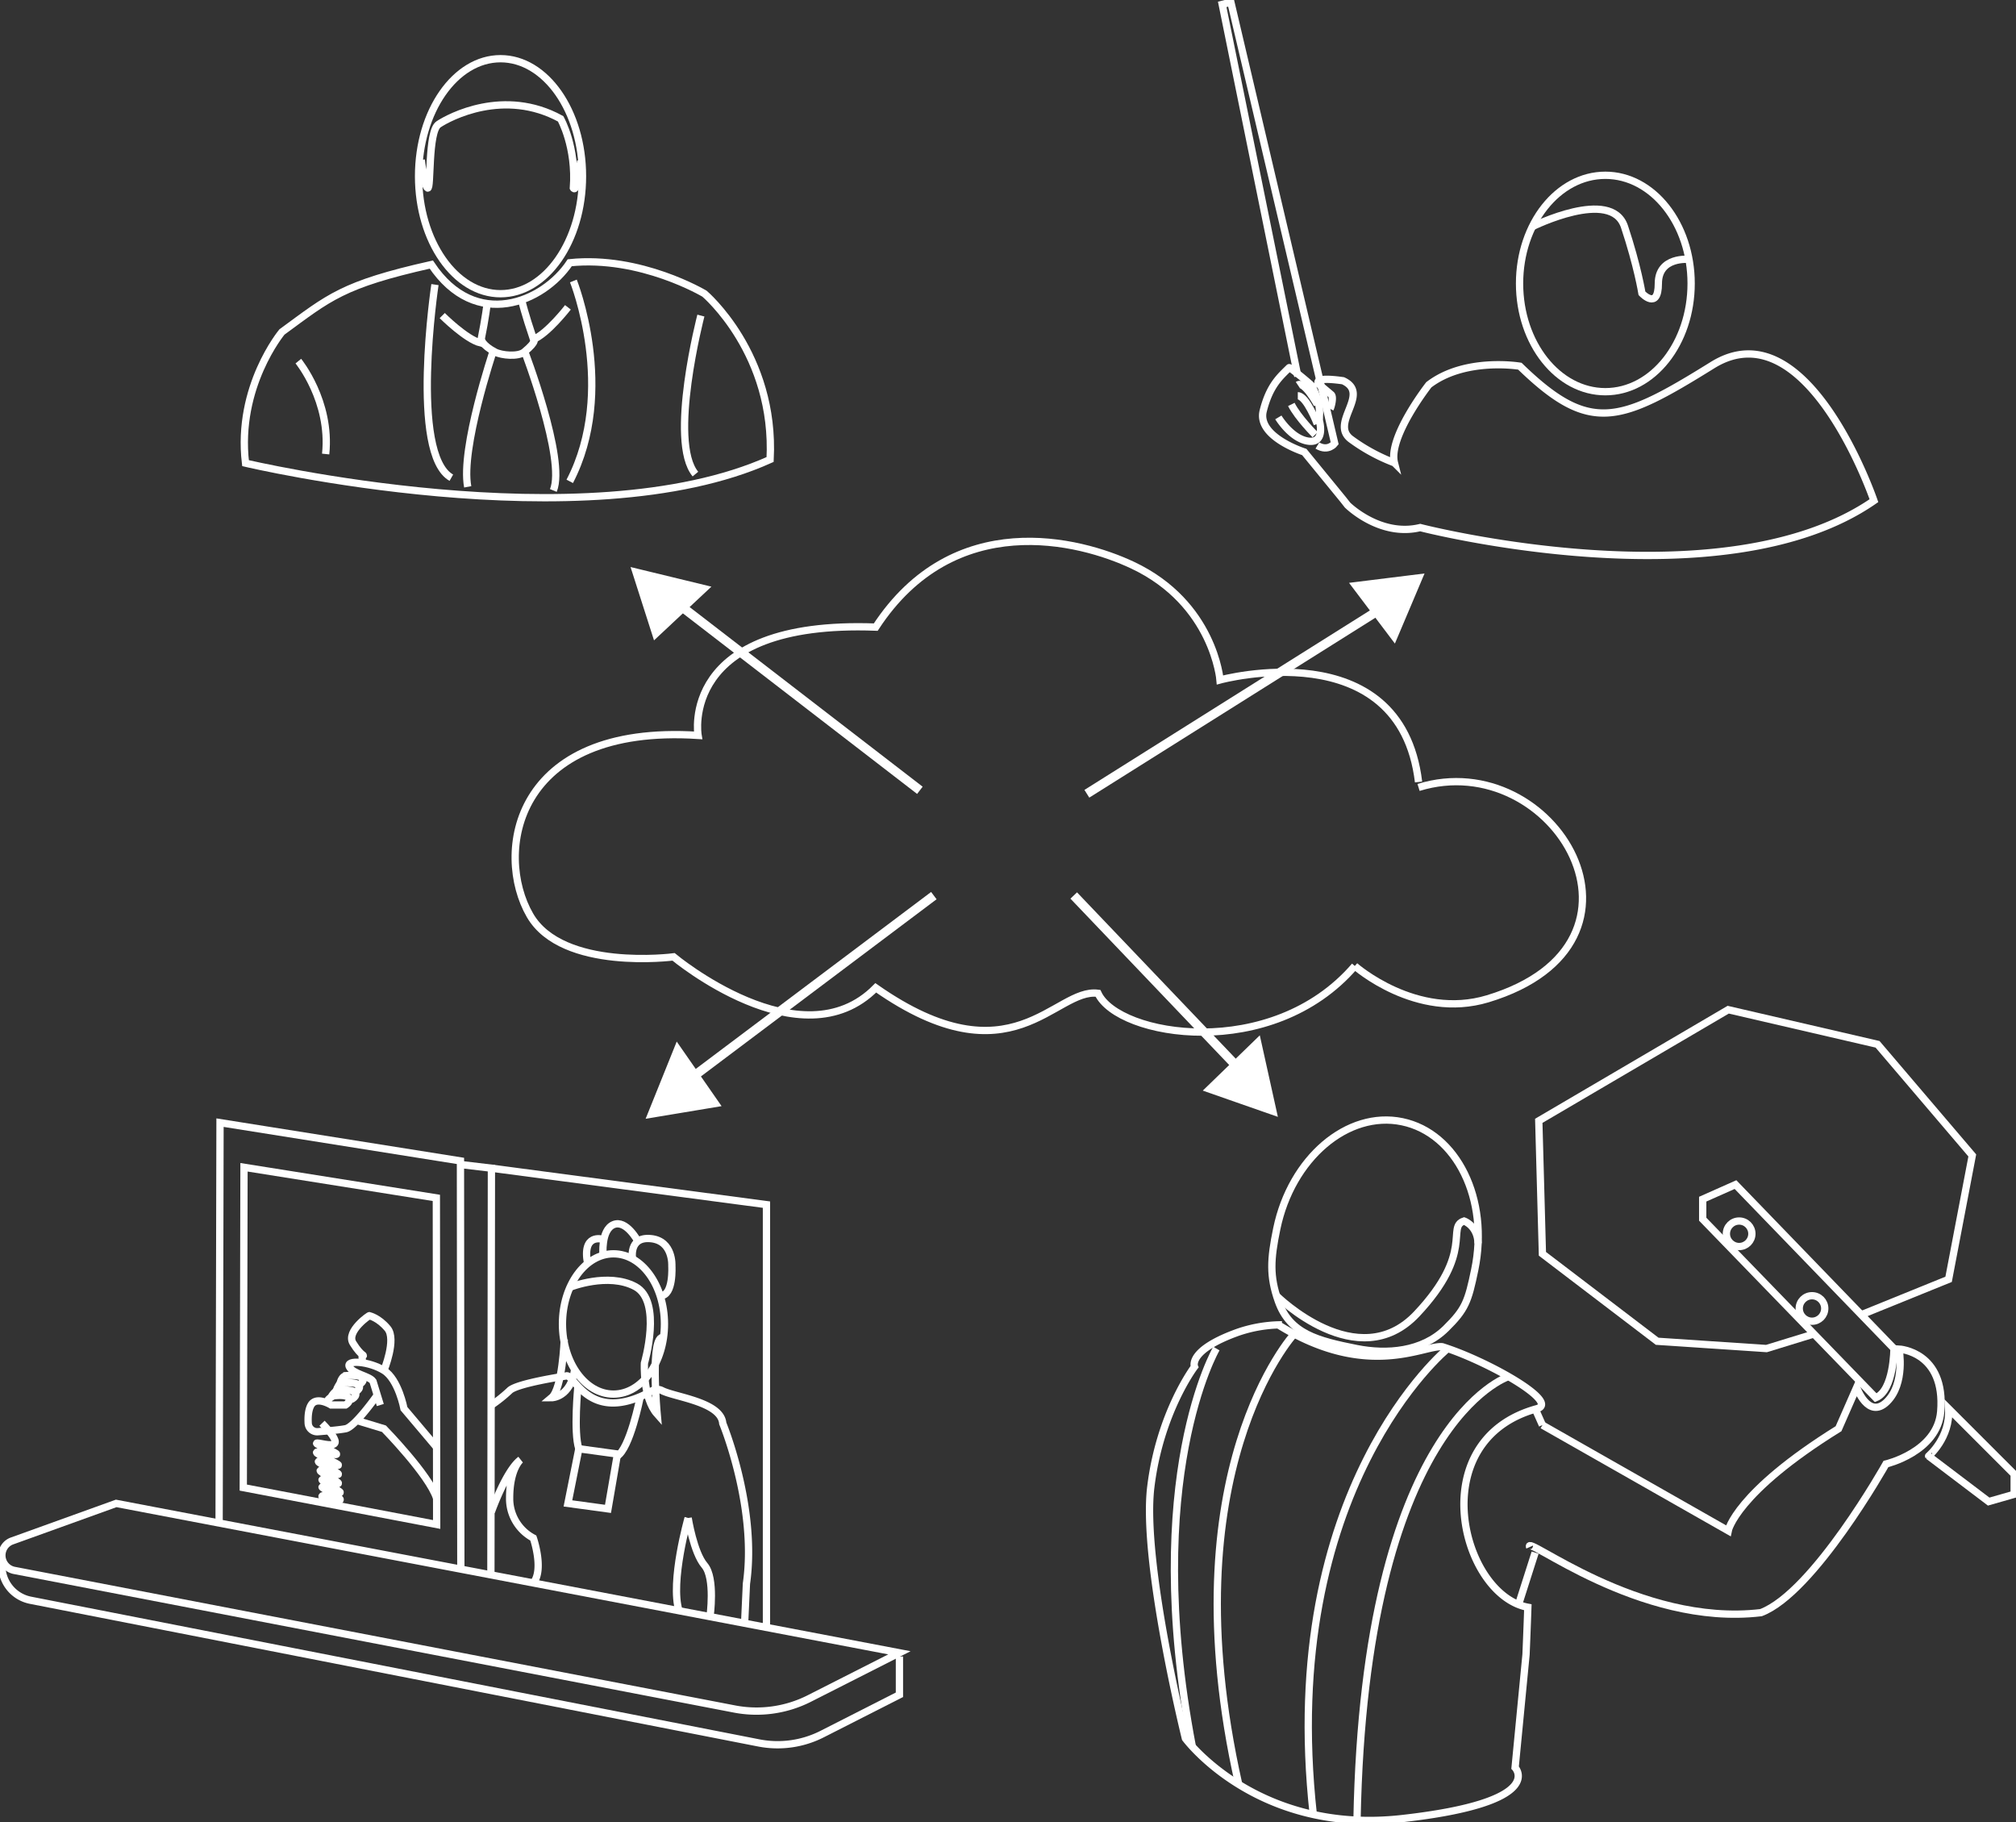 <svg xmlns="http://www.w3.org/2000/svg" viewBox="0 0 1106.79 1000.25"><rect x="0" y="0" width="1106.79" height="1000.25" fill="#333333" stroke="none"/><defs><style>.cls-1,.cls-3{fill:none;}.cls-1,.cls-2,.cls-3{stroke:#fff;stroke-miterlimit:10;}.cls-1{stroke-width:4px;}.cls-2{fill:#fff;stroke-width:2.12px;}.cls-3{stroke-width:5px;}</style></defs><title>step3Asset 3</title><g id="Layer_2" data-name="Layer 2"><g id="Layer_2-2" data-name="Layer 2"><path class="cls-1" d="M778.79,432.22c74.65-23,138.86,85.46,38,116-39.25,11.88-73-18-73-18"/><path class="cls-1" d="M743.79,530.22c-45.56,52.95-129.92,38.86-141,15-23.74-3.15-47,49.51-122-3-41,41.48-111-17-111-17s-61,8-78.83-22.81c-19.68-34-8.91-105.23,92.28-98.76,0,0-10.92-63.48,97.55-59.43,42.91-65.57,111.86-47.74,141-34,44.59,21,48,63,48,63s99-27,109,56"/><ellipse class="cls-1" cx="881.34" cy="155.61" rx="47.1" ry="59.4"/><path class="cls-1" d="M927.26,142.38s-16.82-1.77-16.82,13.23-9,5.4-9,5.4-2.4-15-9.6-36.6-50.58,0-50.58,0"/><polygon class="cls-2" points="754.06 335.95 765.54 351.15 772.97 333.61 780.39 316.06 761.48 318.4 742.58 320.75 754.06 335.95"/><line class="cls-3" x1="596.69" y1="435.7" x2="772.32" y2="325.29"/><polygon class="cls-2" points="373.98 336.08 359.56 349.58 353.66 331.15 347.76 312.72 368.09 317.65 388.41 322.58 373.98 336.08"/><line class="cls-3" x1="505.02" y1="433.8" x2="360.94" y2="322.76"/><polygon class="cls-2" points="383.05 590.17 394.32 606.39 375.23 609.57 356.14 612.74 363.96 593.34 371.77 573.94 383.05 590.17"/><line class="cls-3" x1="512.69" y1="491.6" x2="367.28" y2="600.9"/><polygon class="cls-2" points="676.66 584.29 662.31 598.2 681.21 604.81 700.11 611.41 695.56 590.89 691.01 570.37 676.66 584.29"/><line class="cls-3" x1="589.48" y1="491.54" x2="690.84" y2="597.73"/><ellipse class="cls-1" cx="274.79" cy="96.72" rx="45" ry="64.5"/><path class="cls-1" d="M236.79,145.22c-49,11-56,18-82,37,0,0-25,30-20,72,0,0,186,44,288-2,3-58-36-91-36-91s-35-21-74-17C298.34,165.92,261.15,181.75,236.79,145.22Z"/><path class="cls-1" d="M238.79,156.22s-14,93,9,106"/><path class="cls-1" d="M314.79,154.22s24,60-2,110"/><path class="cls-1" d="M384.79,173.22s-18,69-3,87"/><path class="cls-1" d="M163.79,198.22s18,22,15,51"/><path class="cls-1" d="M242.79,173.22s13,13,21,15c3-15,3.64-21.59,3.64-21.59"/><path class="cls-1" d="M311.79,168.69s-11.24,14.54-18.92,17.54c-4.88-14.5-6.35-20.95-6.35-20.95"/><path class="cls-1" d="M264.18,186.23s.46,3.26,7.61,7c3.66,1.9,12.73,2.69,16,0,7.72-6.36,5-7,5-7"/><path class="cls-1" d="M270.78,192.66s-18,53.56-14,74.56"/><path class="cls-1" d="M287.79,192.22s23,60,16,77"/><path class="cls-1" d="M231.29,87.72s1.5,14.5,3.5,15.5,0-31,6-35,36-20,67-3c0,0,8.73,15.5,7,38,0,0,2,4,4-15"/><path class="cls-1" d="M712.5,206.56,671,2.4l4.75-1.18,57,242.14s-3.56,4.74-9.5,1.18"/><path class="cls-1" d="M722,238.61s-9.5-9.5-13.06-16.62"/><path class="cls-1" d="M723.18,232.67s-5.93-15.43-10.68-15.43"/><path class="cls-1" d="M723.18,222s-7.12-13.06-10.68-10.68"/><path class="cls-1" d="M701.82,229.11s7.12,11.87,16.62,13.06,5.87-11.41,5.87-11.41l.06-2.84c.49-4.92-1.46-11.07-4.26-16.24-.31-.56-12-10.27-12.36-9.87-4.74,4.75-10.68,9.5-14.24,23.74s22.55,22.55,22.55,22.55l21.37,26.12,2.36,3s17.79,17.72,39.9,12.36c0,0,166.1,42.82,249.1-14.77,0,0-36.44-106.8-88.61-74.4-51.13,31.76-67.27,38-105.76.6,0,0-30.07-5.08-50,10.2,0,0-22.45,28.65-18.87,42.83a99.83,99.83,0,0,1-24-13.06c-11.7-8.93,11.31-24.92-4.24-32-19-2.65-12.72,2.38-12.72,2.38l6.25,5.25c1.36,1.14.14,6.31-.6,7.8"/><path class="cls-1" d="M655.79,750.22s-19,25-24,66,19,138,19,138,39,53,119,44,62-28,62-28l6-62s.63-14.73,1-26c-36.37-6.73-58.15-91.67,5-109,13-3.58-27.68-26.4-52-34-10.08-1-41,18.39-90-12a75.4,75.4,0,0,0-22,4C651.79,741.22,655.79,750.22,655.79,750.22Z"/><path class="cls-1" d="M809.63,697c-3.61,17.43-5.12,21.67-15.84,32.23-13.06,12.86-32.49,14.29-49,11-21.73-4.33-36.66-8.17-43-26-4.86-13.69-4.31-23.08-.84-39.78,8-38.67,38.86-65,68.87-58.73S817.66,658.33,809.63,697Z"/><path class="cls-1" d="M828,755.69S749.17,781,745,999.09"/><path class="cls-1" d="M794.79,740.22S701.13,816.69,721,996"/><path class="cls-1" d="M710.49,732.21s-69.17,75.46-30.43,247.24"/><path class="cls-1" d="M667.79,740.22s-41.41,70.94-13.2,218.47"/><path class="cls-1" d="M846.79,782.22l102,58s4.06-20.92,60.57-56l9.95-22.67s6.39,17.89,16.62,7.87,6.66-28.92,6.66-28.92,25.57,1.35,22.87,34.3c-1.82,22.19-30.07,28.79-30.07,28.79s-39.6,70.59-68.6,81.59c-67,8-130.49-43.71-127-36"/><line class="cls-1" x1="833.69" y1="880.73" x2="842.79" y2="852.22"/><line class="cls-1" x1="846.79" y1="782.22" x2="842.79" y2="773.22"/><path class="cls-1" d="M1029.79,767.22l-95-98v-11l18-8,87,90S1039.79,763.22,1029.79,767.22Z"/><path class="cls-1" d="M1069.79,773.22l4.5,4.5,31.5,31.5v11l-14,4-33-25S1070.79,789.22,1069.79,773.22Z"/><polyline class="cls-1" points="995.85 732.21 969.79 740.22 909.79 736.22 846.79 688.22 844.79 615.22 948.79 554.22 1030.79 573.22 1082.79 634.22 1069.79 702.22 1021.86 721.66"/><circle class="cls-1" cx="954.79" cy="677.22" r="7"/><circle class="cls-1" cx="994.79" cy="718.22" r="7"/><path class="cls-1" d="M700.79,711.22s44.65,44.37,77,10c32-34,16-47.74,26-51,0,0,7.35,2.48,7.68,12.24"/><path class="cls-1" d="M63.79,825.22l430,82-49.43,25.07a64.13,64.13,0,0,1-41.12,5.78L7.84,862a8.41,8.41,0,0,1-1.27-16.16Z"/><polyline class="cls-1" points="120.29 835.99 120.79 616.22 252.79 637.22 253 861.3"/><polygon class="cls-1" points="239.73 836.79 239.56 657.52 133.96 640.72 133.56 816.54 239.73 836.79"/><polyline class="cls-1" points="269.5 864.45 269.79 641.22 252.79 639.2"/><polyline class="cls-1" points="269.79 641.22 420.79 661.22 420.79 893.29"/><path class="cls-1" d="M1,857.59,1,859a19.49,19.49,0,0,0,15.75,19.38l399.77,78.3a54,54,0,0,0,34.87-4.86l42.4-21.56v-21"/><ellipse class="cls-1" cx="336.79" cy="726.72" rx="28" ry="38.5"/><path class="cls-1" d="M269.79,771.27a80.79,80.79,0,0,0,10-8c4-4,31-8,31-8,4.29-1.86,12.49,27.62,47.27,8.1a5.69,5.69,0,0,1,5.39-.08c6.86,3.59,32.39,6.2,33.34,18,0,0,19,46,13,88l-1,21.78"/><path class="cls-1" d="M239.69,794.41l-17.9-21.19s-3-16-11-21-21-6-19-2,11,5,13,8l4,13"/><path class="cls-1" d="M210.79,752.22s7-17,2-23-10-7-10-7c.51-.73-13,8.49-9,15,4.77,7.79,7,6.56,5,7l.15,3.79"/><path class="cls-1" d="M206.79,766.22s-12,17-17,18c-3.18.63-10.43,1.27-15.27,1.65a4.94,4.94,0,0,1-5.32-4.68c-.18-3.23,0-7.31,1.59-10,3-5,11,0,11,0h7.89s3.3-2,1.65-4-8.24-1-8.24-1-3.3,1.58-3.3,3"/><path class="cls-1" d="M196.79,760.22s4-2,2-4c-1.42-1.43-5.88-1.33-8.34-1.16a3.38,3.38,0,0,0-2.65,1.61,6,6,0,0,0-1,2.55"/><path class="cls-1" d="M194.79,764.22s4-2,2-4-10-1-10-1-2,2.58-2,4"/><path class="cls-1" d="M192.79,768.22s4-2,2-4-10-1-10-1-3,2.58-3,4"/><path class="cls-1" d="M195.85,779.7l14.94,4.52s24.85,25.38,28.92,38.19"/><path class="cls-1" d="M176.79,781.22c4.73,4.87,8.13,9.25,7,11-1.45,2.23-9.75-.8-10,0s11.27,5.11,11,6-10.65-2-11-1,12.3,6.21,12,7-10.66-2.86-11-2,11.33,6.2,11,7-9.64-2.84-10-2,10.36,6.2,10,7-8.66-2.73-9-2,10.31,6.36,10,7-9.72-3.59-10-3,10.45,5.88,10,7c-.32.79-9.33-3.21-10-2-.52.94,4.29,1.64,9,5"/><path class="cls-1" d="M269.79,829.82s8-22.6,16-28.6c0,0-6,5-6,21a24.45,24.45,0,0,0,13,22s6,17.34,0,24.67"/><path class="cls-1" d="M377.79,833.22s3,19,9,26,3,28.16,3,28.16"/><path class="cls-1" d="M377.79,833.22s-10,35-5,51"/><path class="cls-1" d="M312.93,706.57s20.86-8.35,35.86-.35,5,42,5,42-1,19,7,28c0,0-4.05-44.11,3.47-42.06"/><path class="cls-1" d="M347.29,691.19s-2.42-12.5,10-11.31,11.56,15,11.56,15,1,16.37-6.21,16.32"/><path class="cls-1" d="M350.24,681.34s-6.45-12.12-13.45-9.12-5.71,16.8-5.71,16.8"/><path class="cls-1" d="M330.79,680.22s-11.39-3.39-8.19,13.3"/><path class="cls-1" d="M309.79,735.22s-1,27-7,32c0,0,10.42,0,12.71-15.5"/><path class="cls-1" d="M317.29,760.9s-2.5,25.32.5,34.32"/><path class="cls-1" d="M351.38,767.26s-5.59,28-12.59,32"/><polyline class="cls-1" points="339.79 798.22 317.79 795.22 311.79 825.22 333.79 828.22 338.79 799.22"/></g></g></svg>